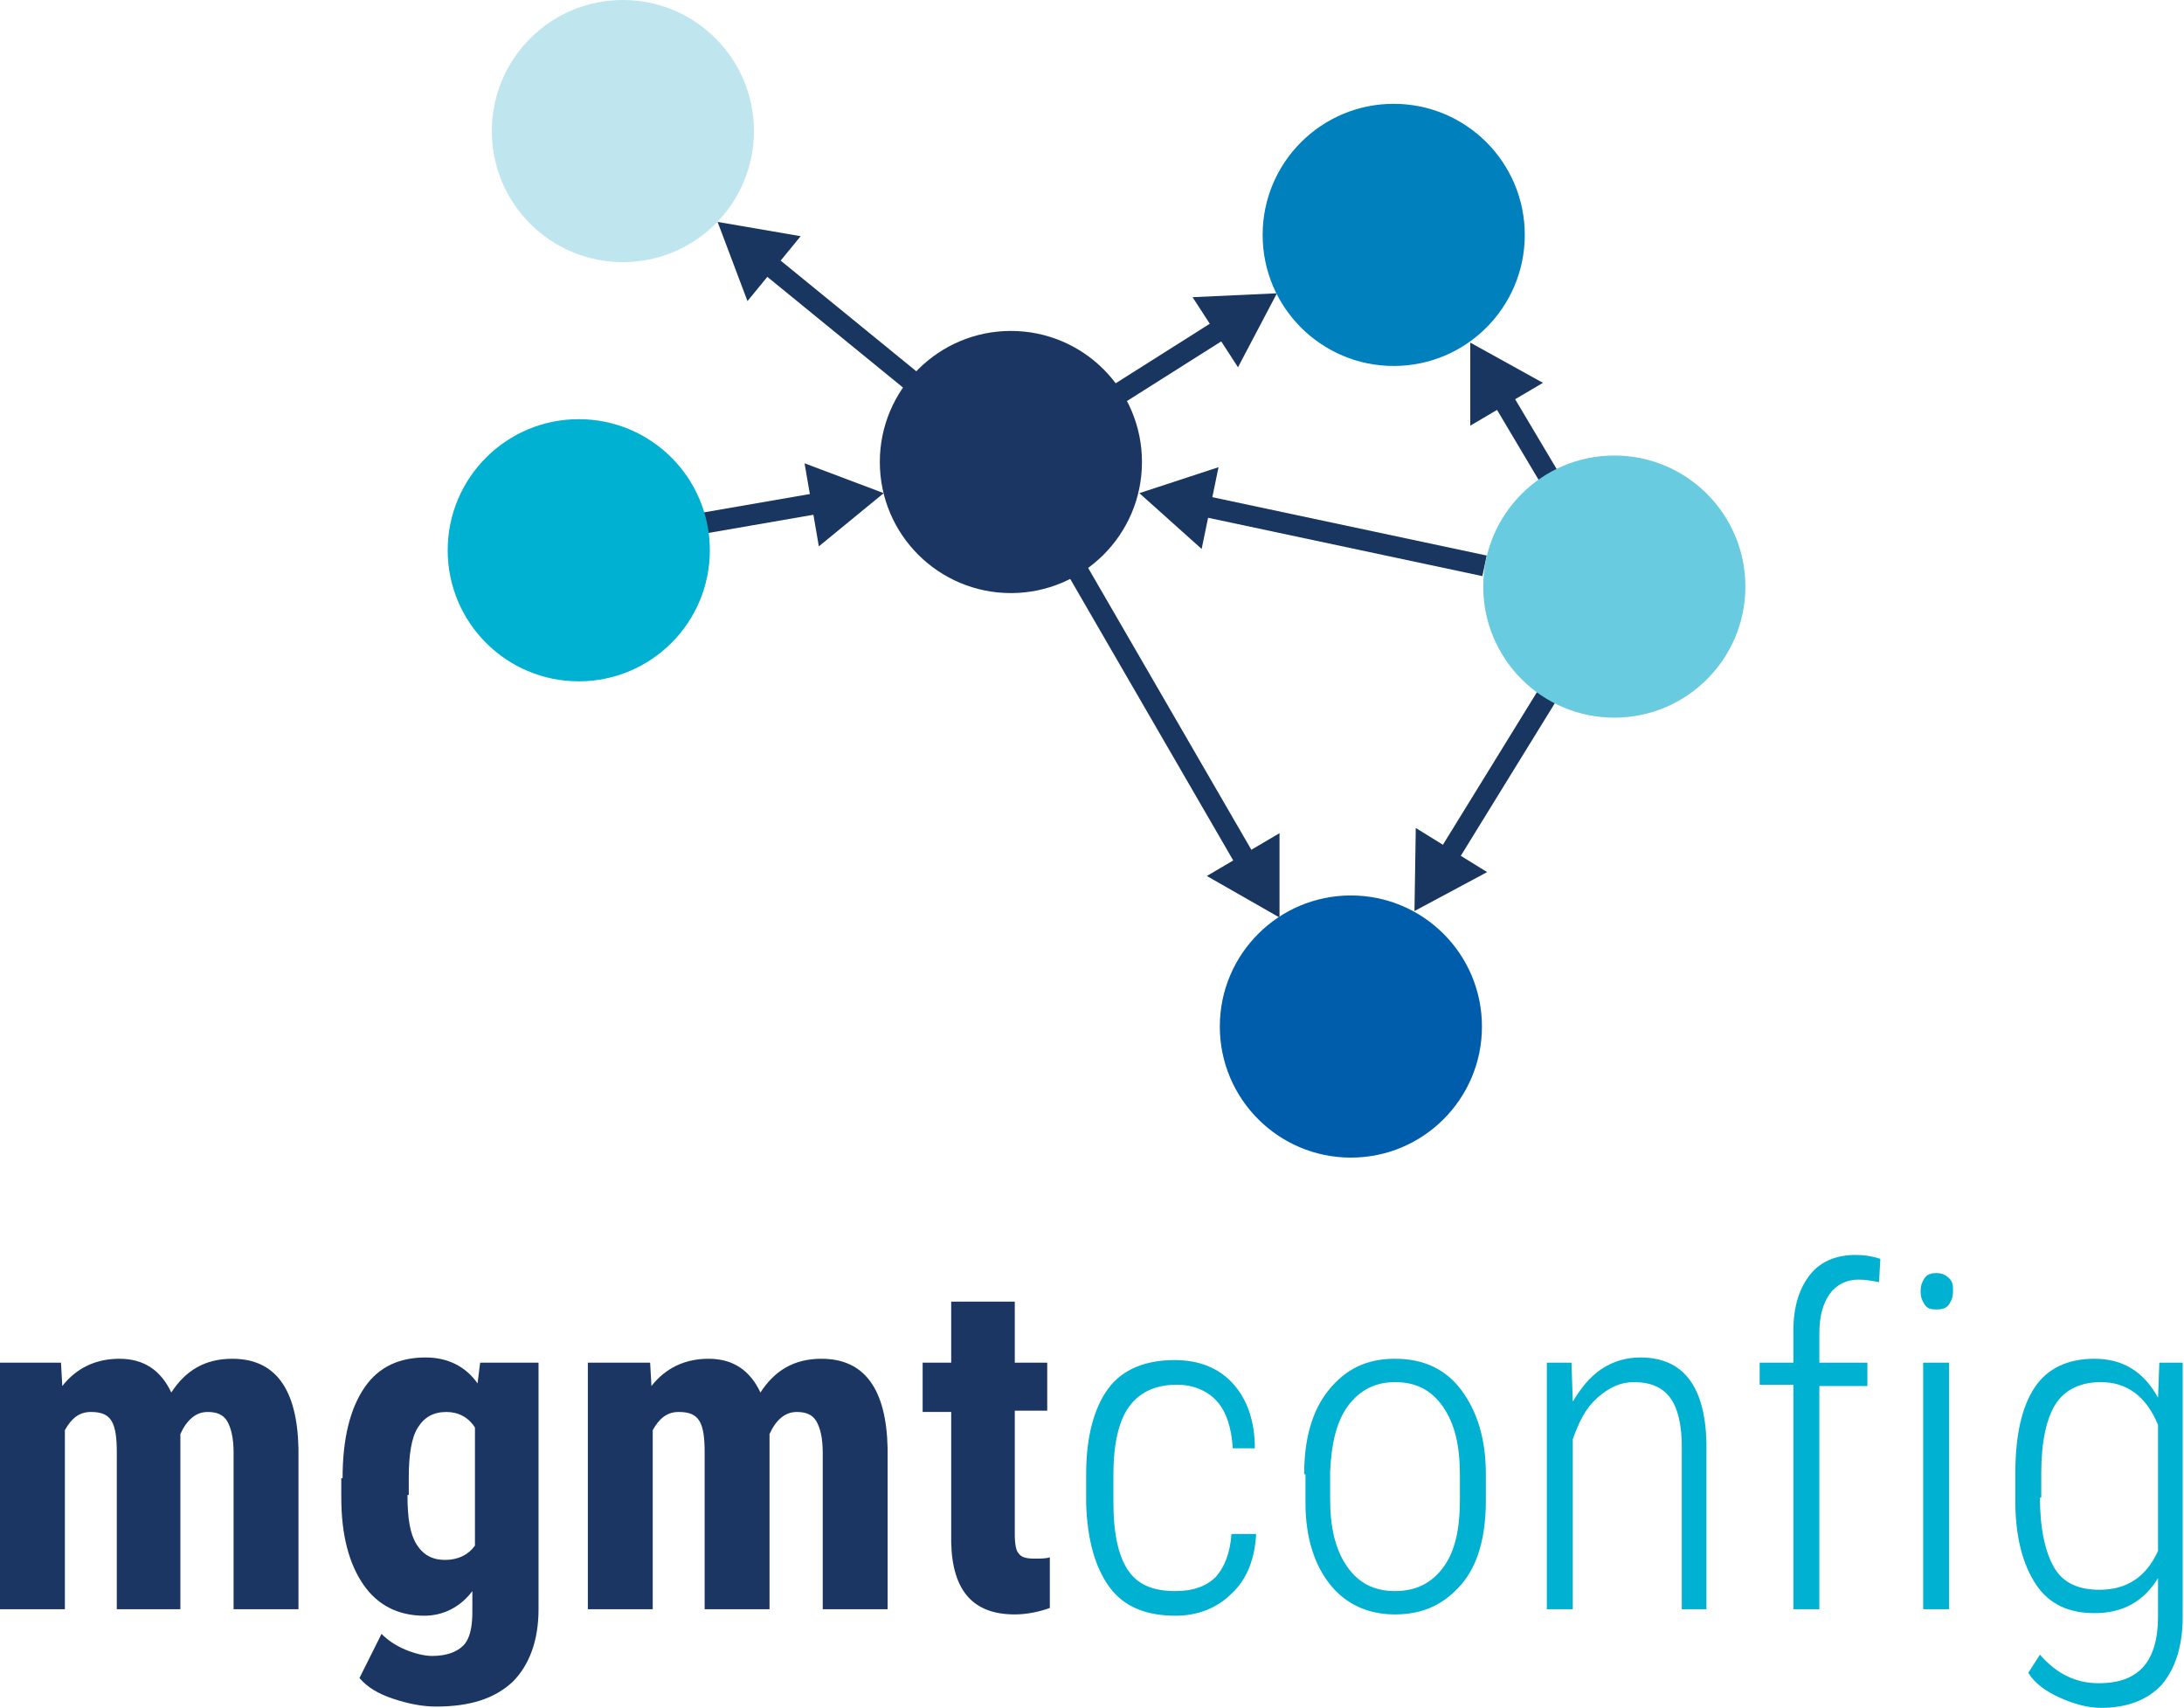 <?xml version="1.0" encoding="utf-8"?>
<svg version="1.1" xmlns="http://www.w3.org/2000/svg" xmlns:xlink="http://www.w3.org/1999/xlink" x="0px" y="0px"
	 viewBox="0 0 168.3 131.6" style="enable-background:new 0 0 168.3 131.6;" xml:space="preserve">
<style type="text/css">
	.st0{fill:#FFFFFF;}
	.st1{fill:#E22434;}
	.st2{display:none;}
	.st3{fill:#1B3663;}
	.st4{fill:#00B1D1;}
	.st5{fill:#BFE6EF;}
	.st6{fill:#69CBE0;}
	.st7{fill:#0080BD;}
	.st8{fill:#005DAB;}
	.st9{fill:#183660;}
	.st10{fill:none;stroke:#183660;stroke-width:1.944;stroke-miterlimit:10;}
	.st11{fill:none;stroke:#183660;stroke-width:1.62;stroke-miterlimit:10;}
	.st12{fill:none;stroke:#183660;stroke-width:1.296;stroke-miterlimit:10;}
	.st13{fill:none;stroke:#C0E6EF;stroke-width:1.944;stroke-miterlimit:10;}
	.st14{fill:#C0E6EF;}
	.st15{fill:none;stroke:#C0E6EF;stroke-width:1.296;stroke-miterlimit:10;}
	.st16{fill:none;stroke:#C0E6EF;stroke-width:1.62;stroke-miterlimit:10;}
	.st17{fill:none;stroke:#FFFFFF;stroke-width:1.944;stroke-miterlimit:10;}
	.st18{fill:none;stroke:#FFFFFF;stroke-width:1.296;stroke-miterlimit:10;}
	.st19{fill:none;stroke:#FFFFFF;stroke-width:1.62;stroke-miterlimit:10;}
</style>
<g id="Layer_2">
</g>
<g id="Layer_1">
	<g>
		<g>
			<g>
				<path class="st3" d="M4.7,105l0.1,1.8c1.1-1.4,2.6-2.1,4.4-2.1c1.9,0,3.2,0.9,4,2.6c1.1-1.7,2.6-2.6,4.7-2.6
					c3.3,0,5,2.3,5.1,6.9V124h-5v-12.1c0-1.1-0.2-1.9-0.5-2.4c-0.3-0.5-0.8-0.7-1.5-0.7c-0.9,0-1.6,0.6-2.1,1.7l0,0.6V124H9v-12.1
					c0-1.1-0.1-1.9-0.4-2.4c-0.3-0.5-0.8-0.7-1.6-0.7c-0.9,0-1.5,0.5-2,1.4V124H0v-19H4.7z"/>
				<path class="st3" d="M26.4,113.9c0-3.1,0.6-5.4,1.7-7s2.7-2.3,4.7-2.3c1.7,0,3.1,0.7,4,2L37,105h4.5v19c0,2.4-0.7,4.3-2,5.6
					c-1.4,1.3-3.3,1.9-5.9,1.9c-1,0-2.1-0.2-3.3-0.6s-2-0.9-2.6-1.6l1.7-3.4c0.5,0.5,1.1,0.9,1.8,1.2c0.7,0.3,1.5,0.5,2.1,0.5
					c1.1,0,1.9-0.3,2.4-0.8s0.7-1.4,0.7-2.6v-1.6c-0.9,1.2-2.2,1.9-3.7,1.9c-2,0-3.6-0.8-4.7-2.4s-1.7-3.8-1.7-6.7V113.9z
					 M31.4,115.2c0,1.8,0.2,3,0.7,3.8s1.2,1.2,2.2,1.2c1,0,1.8-0.4,2.3-1.1V110c-0.5-0.8-1.3-1.2-2.2-1.2c-1,0-1.7,0.4-2.2,1.2
					s-0.7,2.1-0.7,3.9V115.2z"/>
				<path class="st3" d="M50.1,105l0.1,1.8c1.1-1.4,2.6-2.1,4.4-2.1c1.9,0,3.2,0.9,4,2.6c1.1-1.7,2.6-2.6,4.7-2.6
					c3.3,0,5,2.3,5.1,6.9V124h-5v-12.1c0-1.1-0.2-1.9-0.5-2.4s-0.8-0.7-1.5-0.7c-0.9,0-1.6,0.6-2.1,1.7l0,0.6V124h-5v-12.1
					c0-1.1-0.1-1.9-0.4-2.4s-0.8-0.7-1.6-0.7c-0.9,0-1.5,0.5-2,1.4V124h-5v-19H50.1z"/>
				<path class="st3" d="M78.2,100.3v4.7h2.5v3.7h-2.5v9.5c0,0.8,0.1,1.3,0.3,1.5c0.2,0.3,0.6,0.4,1.2,0.4c0.5,0,0.9,0,1.2-0.1
					l0,3.9c-0.8,0.3-1.8,0.5-2.7,0.5c-3.2,0-4.8-1.8-4.9-5.5v-10.1h-2.2V105h2.2v-4.7H78.2z"/>
				<path class="st4" d="M90.6,122.6c1.4,0,2.4-0.4,3.1-1.1c0.7-0.8,1.1-1.9,1.2-3.3h1.9c-0.1,1.9-0.7,3.5-1.9,4.6
					c-1.1,1.1-2.6,1.7-4.3,1.7c-2.3,0-4-0.7-5.1-2.2s-1.7-3.6-1.8-6.4v-2.3c0-2.9,0.6-5.1,1.7-6.6s2.9-2.2,5.1-2.2
					c1.9,0,3.4,0.6,4.5,1.8s1.7,2.9,1.7,5H95c-0.1-1.6-0.5-2.8-1.2-3.6s-1.8-1.3-3.1-1.3c-1.7,0-2.9,0.6-3.7,1.7s-1.2,2.9-1.2,5.2
					v2.2c0,2.4,0.4,4.2,1.2,5.3S89,122.6,90.6,122.6z"/>
				<path class="st4" d="M100.5,113.6c0-2.7,0.6-4.9,1.9-6.5s2.9-2.4,5.1-2.4c2.2,0,3.9,0.8,5.1,2.4s1.9,3.7,1.9,6.5v2
					c0,2.8-0.6,5-1.9,6.5s-2.9,2.3-5.1,2.3c-2.1,0-3.8-0.8-5-2.3s-1.9-3.6-1.9-6.3V113.6z M102.5,115.5c0,2.2,0.4,3.9,1.3,5.2
					c0.9,1.3,2.1,1.9,3.7,1.9c1.6,0,2.8-0.6,3.7-1.8s1.3-2.9,1.3-5.2v-2c0-2.2-0.4-3.9-1.3-5.2c-0.9-1.3-2.1-1.9-3.7-1.9
					c-1.5,0-2.7,0.6-3.6,1.8s-1.3,2.9-1.4,5.1V115.5z"/>
				<path class="st4" d="M121.1,105l0.1,3c0.6-1,1.3-1.9,2.2-2.5s1.9-0.9,3-0.9c3.3,0,5,2.2,5.1,6.6V124h-1.9v-12.5
					c0-1.7-0.3-3-0.9-3.8c-0.6-0.8-1.5-1.2-2.8-1.2c-1,0-1.9,0.4-2.8,1.2s-1.4,1.8-1.9,3.2V124h-2v-19H121.1z"/>
				<path class="st4" d="M138.2,124v-17.3h-2.6V105h2.6v-2.5c0-1.9,0.5-3.3,1.3-4.3s2-1.5,3.5-1.5c0.7,0,1.3,0.1,1.9,0.3l-0.1,1.8
					c-0.5-0.1-1-0.2-1.6-0.2c-0.9,0-1.7,0.4-2.2,1.1s-0.8,1.7-0.8,3v2.3h3.7v1.8h-3.7V124H138.2z"/>
				<path class="st4" d="M148,99.5c0-0.4,0.1-0.7,0.3-1s0.5-0.4,0.9-0.4s0.7,0.1,1,0.4s0.3,0.6,0.3,1s-0.1,0.7-0.3,1s-0.5,0.4-1,0.4
					s-0.7-0.1-0.9-0.4S148,99.9,148,99.5z M150.2,124h-2v-19h2V124z"/>
				<path class="st4" d="M155.3,113.6c0-3,0.5-5.2,1.5-6.7s2.6-2.2,4.6-2.2c2.2,0,3.8,1,4.9,3l0.1-2.7h1.8v19.6c0,2.3-0.6,4-1.6,5.2
					c-1.1,1.2-2.7,1.8-4.7,1.8c-1,0-2.1-0.3-3.2-0.8s-1.9-1.1-2.4-1.9l0.9-1.4c1.3,1.5,2.8,2.2,4.5,2.2c1.6,0,2.7-0.4,3.5-1.3
					c0.7-0.8,1.1-2.1,1.1-3.8v-3c-1.1,1.8-2.7,2.7-4.9,2.7c-2,0-3.5-0.7-4.5-2.2s-1.6-3.6-1.6-6.5V113.6z M157.2,115.4
					c0,2.4,0.4,4.2,1.1,5.4s1.9,1.7,3.5,1.7c2.1,0,3.6-1,4.5-3v-9.7c-0.9-2.2-2.4-3.3-4.4-3.3c-1.6,0-2.8,0.6-3.5,1.7
					s-1.1,2.9-1.1,5.3V115.4z"/>
			</g>
		</g>
		<g>
			<g>
				<g>
					<line class="st11" x1="58.9" y1="20.1" x2="77.9" y2="35.6"/>
					<g>
						<polygon class="st9" points="57.6,23.2 55.3,17.1 61.7,18.2 						"/>
					</g>
				</g>
			</g>
			<circle class="st5" cx="48" cy="10.1" r="10.1"/>
			<g>
				<g>
					<line class="st11" x1="77.9" y1="35.1" x2="96.2" y2="66.7"/>
					<g>
						<polygon class="st9" points="93,67.5 98.6,70.7 98.6,64.2 						"/>
					</g>
				</g>
			</g>
			<g>
				<g>
					<line class="st11" x1="92.3" y1="38.9" x2="114.4" y2="43.6"/>
					<g>
						<polygon class="st9" points="92.6,42.3 87.8,38 93.9,36 						"/>
					</g>
				</g>
			</g>
			<g>
				<g>
					<line class="st11" x1="77.9" y1="35.6" x2="94.5" y2="25.1"/>
					<g>
						<polygon class="st9" points="95.4,28.3 98.4,22.6 91.9,22.9 						"/>
					</g>
				</g>
			</g>
			<g>
				<g>
					<line class="st11" x1="48.5" y1="41.3" x2="63.5" y2="38.7"/>
					<g>
						<polygon class="st9" points="63.1,42.1 68.1,38 62,35.7 						"/>
					</g>
				</g>
			</g>
			<g>
				<g>
					<line class="st11" x1="111.4" y1="66.3" x2="124.4" y2="45.2"/>
					<g>
						<polygon class="st9" points="114.6,67.2 109,70.2 109.1,63.8 						"/>
					</g>
				</g>
			</g>
			<g>
				<g>
					<line class="st11" x1="115.6" y1="30.4" x2="124.4" y2="45.2"/>
					<g>
						<polygon class="st9" points="113.3,32.8 113.3,26.4 118.9,29.5 						"/>
					</g>
				</g>
			</g>
			<circle class="st3" cx="77.9" cy="35.6" r="10.1"/>
			<circle class="st4" cx="44.6" cy="42.4" r="10.1"/>
			<circle class="st7" cx="107.4" cy="18.1" r="10.1"/>
			<circle class="st8" cx="104.1" cy="79.1" r="10.1"/>
			<circle class="st6" cx="124.4" cy="45.2" r="10.1"/>
		</g>
	</g>
</g>
</svg>
